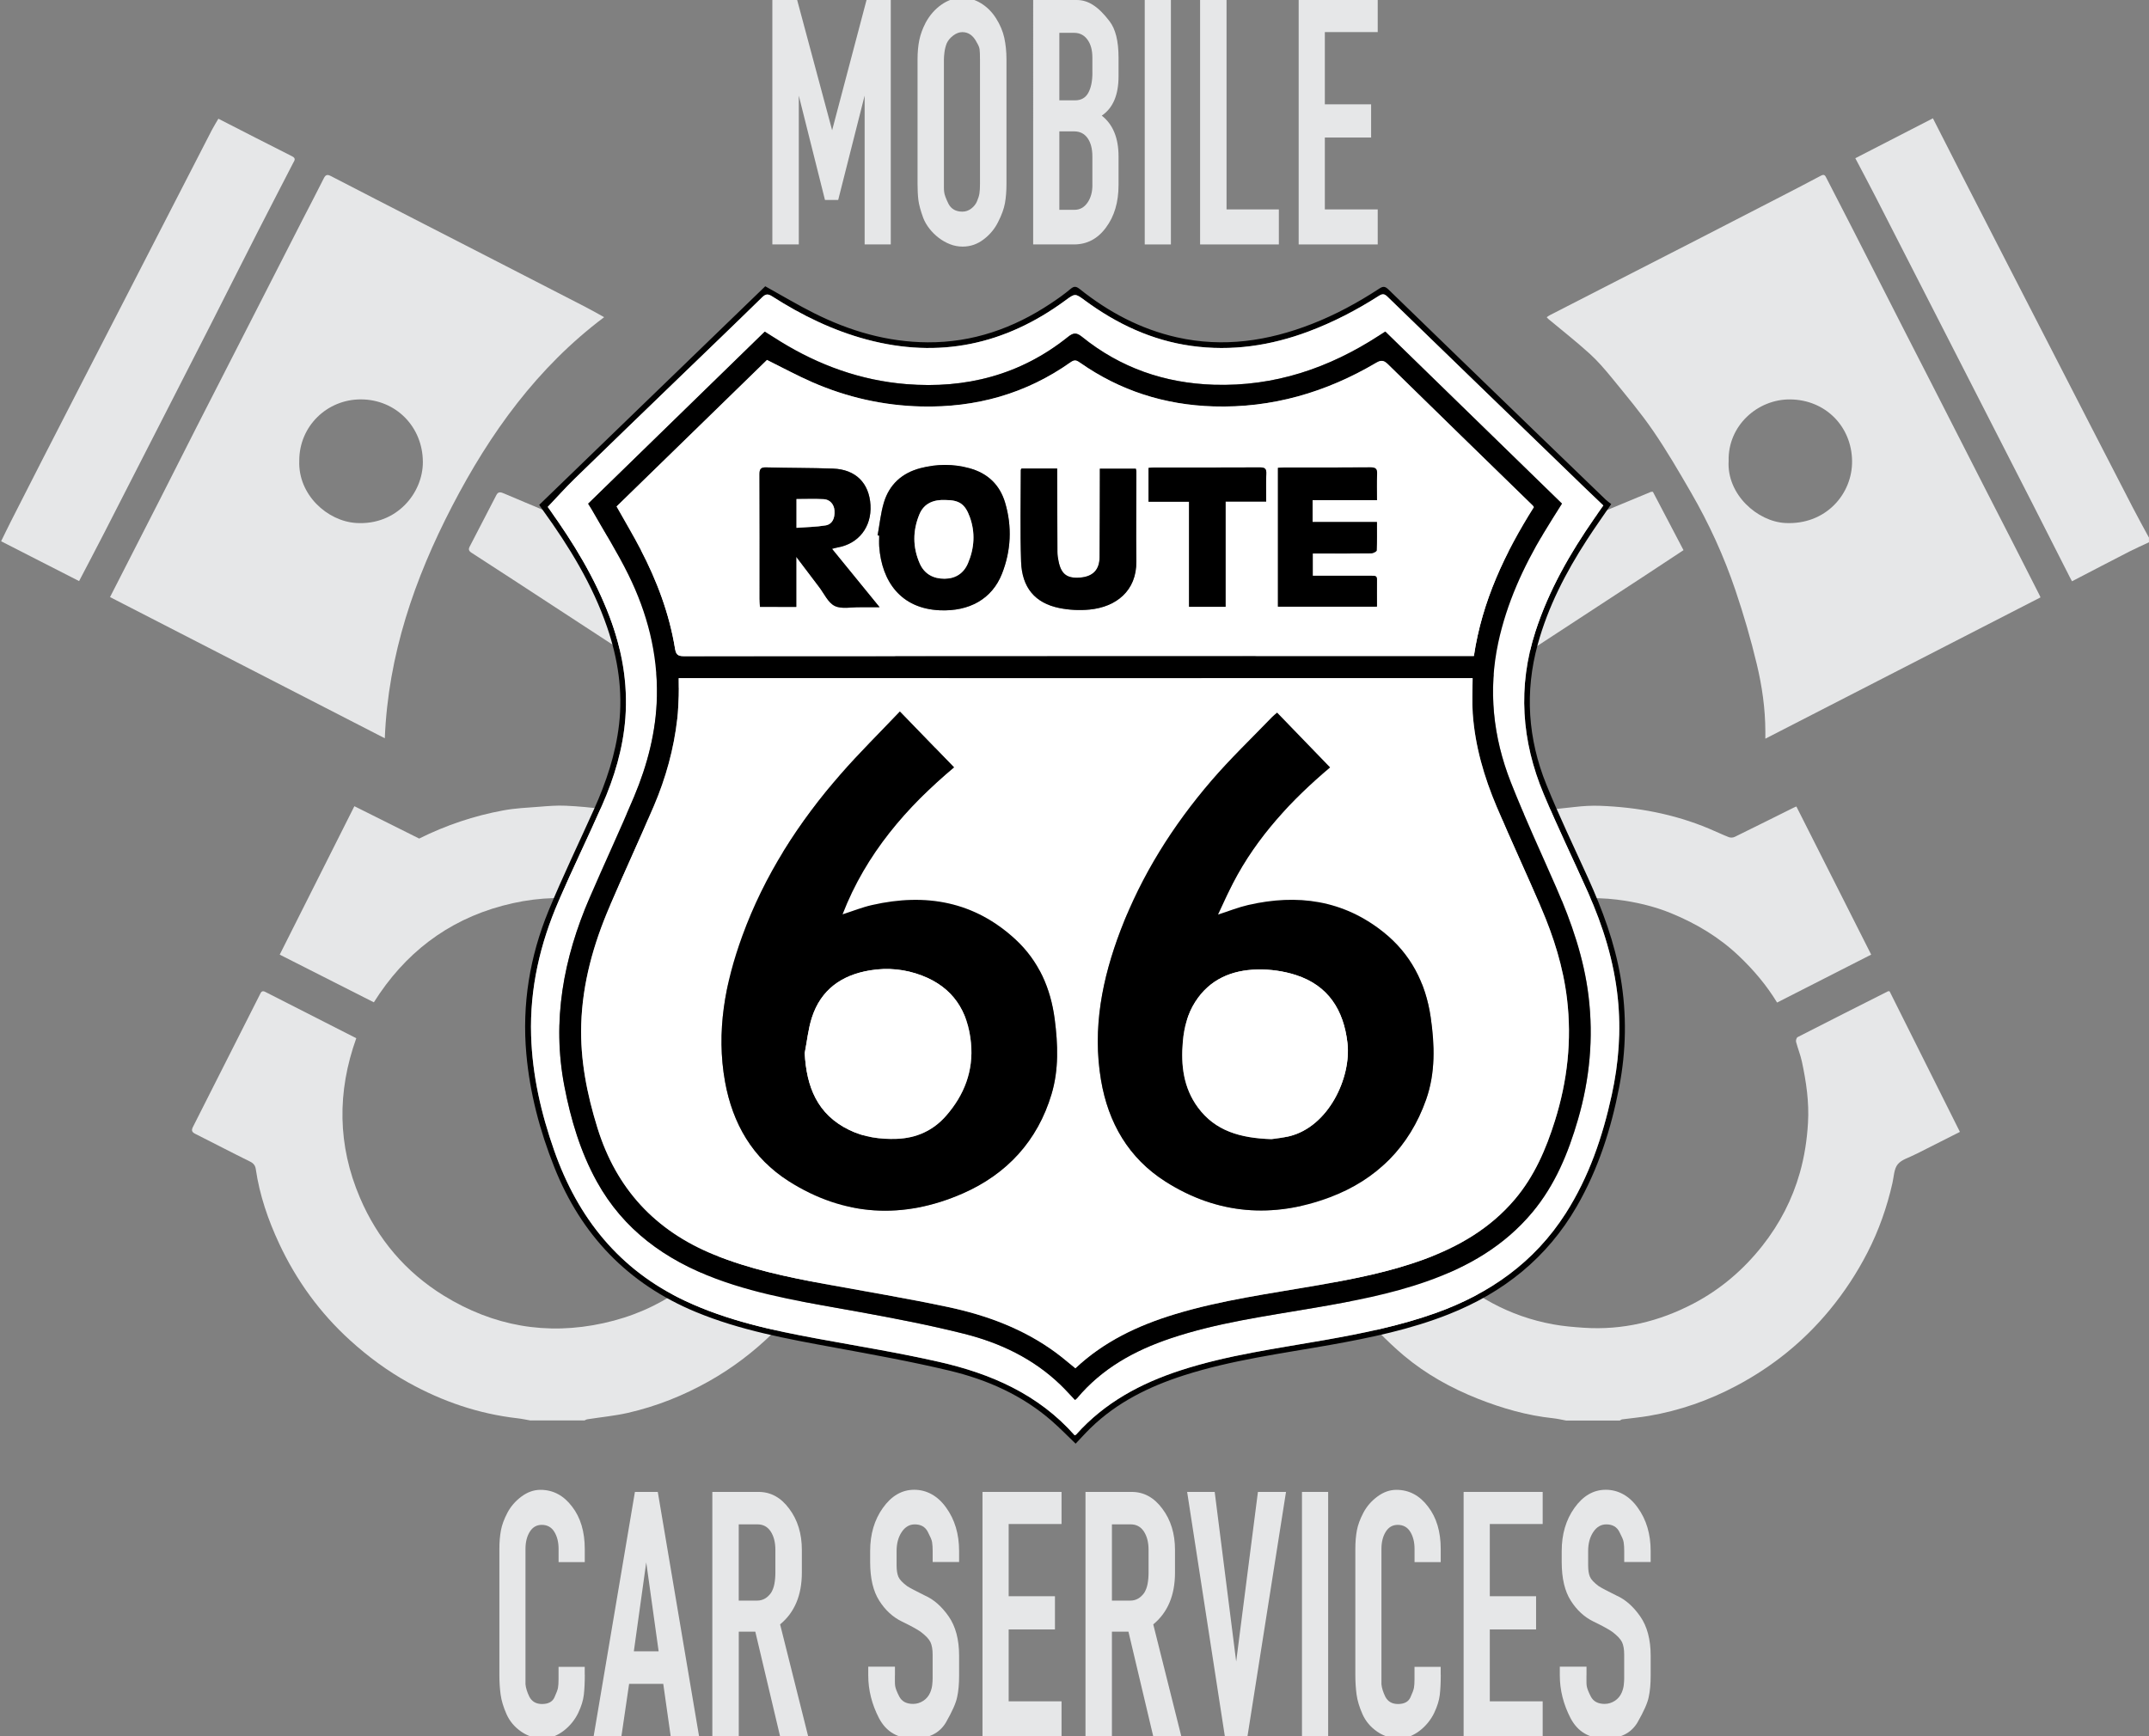 <?xml version="1.0" encoding="UTF-8"?>
<svg id="Capa_1" data-name="Capa 1" xmlns="http://www.w3.org/2000/svg" viewBox="0 0 577.12 466.41">
  <rect x="0" y="0" width="577.12" height="466.41" fill="#808080" stroke="none"/>
  <defs>
    <style>
      .cls-1 {
        fill: #e6e7e8;
      }

      .cls-1, .cls-2, .cls-3 {
        stroke-width: 0px;
      }

      .cls-3 {
        fill: #fff;
      }
    </style>
  </defs>
  <g>
    <path class="cls-1" d="M420.56,381.57c-1.16-.21-2.31-.49-3.47-.61-6.99-.74-13.67-2.66-20.19-5.24-7.2-2.85-13.95-6.61-19.85-11.56-4.61-3.87-8.75-8.33-12.85-12.76-2.28-2.46-4.05-5.38-6.03-8.11-.26-.36-.45-.77-.77-1.31,7.43-3.79,14.77-7.53,22.01-11.22,2.56,3.08,4.77,6.24,7.47,8.91,8.43,8.34,18.43,13.91,30.18,16.06,2.72.5,5.5.74,8.27.92,10.41.7,20.19-1.66,29.38-6.46,7.31-3.82,13.46-9.07,18.59-15.57,4.64-5.89,8.01-12.39,10.05-19.58,1.24-4.37,1.92-8.82,2.19-13.38.34-5.62-.47-11.05-1.63-16.48-.39-1.81-1.1-3.54-1.57-5.33-.1-.38.12-1.12.42-1.27,8.07-4.14,16.17-8.22,24.27-12.31.08-.04.2,0,.42,0,6.26,12.53,12.55,25.09,18.89,37.77-3.67,1.85-7.3,3.69-10.94,5.53-.36.18-.73.34-1.09.53-1.6.85-3.63,1.36-4.67,2.65-1.01,1.25-1.03,3.32-1.42,5.04-1.47,6.49-3.66,12.73-6.7,18.64-2.83,5.51-6.22,10.67-10.18,15.47-6.99,8.47-15.33,15.19-25.01,20.33-7.41,3.94-15.23,6.67-23.5,8.09-2.38.41-4.79.62-7.19.94-.22.03-.41.2-.62.31h-14.46Z"/>
    <path class="cls-1" d="M142.52,381.57c-1.21-.21-2.41-.47-3.63-.61-10.37-1.19-20.06-4.51-29.15-9.55-5.7-3.16-10.91-7.01-15.75-11.41-8.11-7.38-14.4-16.07-19.02-25.95-2.97-6.37-5.26-13.01-6.28-20.02-.13-.91-.58-1.55-1.54-2.02-4.93-2.42-9.79-4.98-14.7-7.44-.96-.48-1.09-.95-.62-1.89,6-11.82,11.96-23.66,17.94-35.49.3-.6.52-1.24,1.46-.76,8.11,4.15,16.24,8.27,24.45,12.45-5.17,14.42-5.04,28.76.99,42.86,4.73,11.07,12.24,19.95,22.5,26.28,13.26,8.18,27.61,10.76,42.89,7.4,15.29-3.35,27.1-11.89,35.99-24.67,7.45,3.72,14.78,7.39,22.34,11.17-1.56,2.3-2.91,4.63-4.58,6.7-2.64,3.27-5.29,6.57-8.29,9.5-5.13,5.02-10.82,9.35-17.11,12.89-6.87,3.87-14.13,6.76-21.8,8.51-3.57.81-7.24,1.15-10.87,1.72-.27.04-.51.2-.77.31h-14.46Z"/>
    <path class="cls-1" d="M577.12,145.66c-1.72.81-3.47,1.58-5.17,2.44-5.15,2.64-10.27,5.32-15.51,8.04-.22-.41-.43-.78-.62-1.17-3.26-6.42-6.51-12.85-9.78-19.27-4.71-9.24-9.44-18.48-14.17-27.72-4.72-9.24-9.45-18.48-14.17-27.71-4.72-9.24-9.44-18.48-14.17-27.71-1.7-3.31-3.46-6.59-5.28-10.06,6.97-3.58,13.84-7.12,20.84-10.72,2.58,5.08,5.13,10.09,7.69,15.1,3.99,7.8,8,15.59,12,23.39,3.75,7.3,7.5,14.6,11.26,21.9,3.84,7.48,7.69,14.96,11.53,22.44,3.73,7.25,7.46,14.51,11.21,21.75,1.4,2.71,2.88,5.38,4.33,8.06v1.23Z"/>
    <path class="cls-1" d="M443.92,132.16c2.68,5.1,5.4,10.3,8.19,15.62-3.52,2.32-6.89,4.56-10.28,6.78-8.19,5.37-16.39,10.73-24.59,16.08-10.05,6.57-20.1,13.13-30.15,19.69-10.05,6.56-20.1,13.13-30.15,19.69-10.05,6.56-20.1,13.13-30.15,19.69-10.05,6.56-20.1,13.13-30.15,19.69-7.32,4.77-14.66,9.52-21.97,14.3-10.13,6.62-20.25,13.27-30.38,19.89-3.66,2.39-7.32,4.77-11.05,7.04-1.26.77-1.23,1.76-1.21,2.95.04,3.8.18,7.62-.03,11.41-.19,3.41-.65,6.83-1.23,10.2-1.03,5.94-3.03,11.59-5.42,17.33-7.48-3.81-14.82-7.55-22.23-11.33,5.85-14.96,6.01-29.86-.24-44.63-5.15-12.18-13.61-21.52-25.16-27.93-13.53-7.51-27.91-9.35-42.84-5.32-14.87,4.01-26.28,12.88-34.48,25.93-8.45-4.28-16.79-8.51-25.28-12.81,6.67-13.26,13.34-26.52,20.05-39.87,5.93,2.96,11.65,5.82,17.4,8.69,7.16-3.57,14.7-6.11,22.58-7.56,3.12-.58,6.32-.73,9.5-.97,2.43-.19,4.89-.41,7.32-.29,6.85.33,13.63,1.19,20.26,3.1,6.02,1.73,11.77,4.1,17.22,7.13,3.33,1.85,6.43,4.11,9.66,6.14.38.24,1.04.36,1.42.2,9.97-4.1,19.92-8.26,29.88-12.39,7.46-3.09,14.94-6.12,22.39-9.22,8.34-3.47,16.64-7,24.98-10.47,7.45-3.1,14.94-6.12,22.39-9.22,8.34-3.47,16.64-7,24.98-10.47,7.45-3.1,14.94-6.12,22.39-9.22,8.34-3.47,16.64-7,24.98-10.47,7.45-3.1,14.94-6.12,22.39-9.22,8.29-3.44,16.56-6.94,24.85-10.4,7.87-3.28,15.74-6.54,23.62-9.8.09-.04.2,0,.56,0Z"/>
    <path class="cls-1" d="M547.99,160.46c-24.63,12.65-49.12,25.24-73.9,37.96,0-.82,0-1.4,0-1.99-.02-6.09-.88-12.11-2.29-17.99-1.6-6.71-3.54-13.37-5.75-19.9-3.09-9.15-7.11-17.94-11.96-26.31-3.24-5.6-6.51-11.22-10.17-16.55-3.33-4.85-7.15-9.37-10.86-13.94-1.92-2.36-3.92-4.7-6.17-6.75-3.55-3.22-7.33-6.19-11.02-9.26-.16-.13-.28-.29-.5-.52.3-.2.55-.4.84-.55,5.51-2.83,11.03-5.65,16.54-8.48,7.53-3.86,15.06-7.71,22.59-11.57,7.21-3.7,14.42-7.42,21.63-11.14,4.03-2.08,8.06-4.14,12.05-6.28.93-.5,1.14-.01,1.47.63,2.3,4.48,4.62,8.96,6.91,13.44,4.88,9.56,9.74,19.12,14.61,28.68,2.27,4.44,4.56,8.87,6.82,13.31,4.79,9.38,9.56,18.76,14.35,28.13,2.38,4.67,4.79,9.32,7.17,13.99,2.43,4.75,4.84,9.52,7.26,14.28.11.22.21.44.37.8ZM464.23,123.81c-.53,9.01,7.75,16.31,15.25,16.68,10.89.54,18.03-7.87,17.9-16.7-.13-9.26-7.17-16.43-16.65-16.5-8.74-.07-16.73,7.05-16.5,16.52Z"/>
    <path class="cls-1" d="M29.54,160.4c4.59-8.98,9.07-17.72,13.52-26.47,3.25-6.38,6.45-12.77,9.7-19.15,4.71-9.25,9.45-18.48,14.17-27.73,4.81-9.42,9.62-18.85,14.44-28.27,1.86-3.63,3.77-7.24,5.59-10.89.48-.97.96-1.09,1.89-.6,8.28,4.29,16.57,8.54,24.86,12.8,6.67,3.43,13.36,6.85,20.03,10.28,7.84,4.03,15.69,8.05,23.52,12.1,1.65.85,3.25,1.78,4.98,2.73-17.97,13.5-30.67,31.18-40.82,50.76-10.1,19.48-17.18,39.95-18.08,62.35-24.61-12.65-49.14-25.25-73.8-37.93ZM80.37,123.78c-.34,9.12,7.53,16.21,15.27,16.7,10.88.69,17.96-8.06,17.92-16.4-.04-9.49-7.29-16.78-16.65-16.8-9.05-.02-16.58,7.18-16.54,16.5Z"/>
    <path class="cls-1" d="M502.52,256.42c-8.49,4.33-16.83,8.57-25.28,12.88-2.82-4.64-6.27-8.72-10.18-12.44-5.33-5.09-11.51-8.78-18.29-11.56-4.68-1.92-9.57-3.03-14.55-3.65-6.23-.77-12.44-.36-18.57,1.03-5.11,1.16-10.12,2.72-14.63,5.41-3.66,2.18-7.22,4.59-10.55,7.23-6.57,5.21-11.38,11.88-14.89,19.44-2.51,5.39-4.31,11.03-4.84,17-.27,2.98-.67,5.98-.57,8.95.22,6.41,1.31,12.71,3.8,18.67.57,1.36.43,1.95-.97,2.64-6.52,3.19-12.96,6.53-19.43,9.82-.35.18-.71.34-1.3.63-.93-2.47-2.02-4.8-2.67-7.24-1.37-5.23-2.8-10.48-3.64-15.81-.67-4.3-.55-8.72-.7-13.09-.04-1.31.28-2.63.24-3.94-.02-.54-.44-1.25-.9-1.55-4.81-3.2-9.67-6.32-14.5-9.48-10.17-6.66-20.33-13.33-30.5-19.99-.33-.22-.71-.36-1.37-.69.87-.59,1.58-1.09,2.3-1.56,9.57-6.29,19.14-12.59,28.72-18.86,7.35-4.82,14.72-9.61,22.09-14.4.29-.19.68-.28.91-.52,1.94-2.04,3.86-1.07,5.94-.16,5.01,2.19,10.08,4.22,15.13,6.31.83.34,1.79.51,2.49,1.03,1.62,1.2,2.87.4,4.13-.54,8.66-6.48,18.36-10.78,28.81-13.25,4.63-1.09,9.45-1.42,14.2-1.97,2.22-.26,4.47-.39,6.7-.31,10.08.37,19.88,2.19,29.23,6.1,1.81.75,3.57,1.61,5.39,2.32.46.18,1.15.15,1.59-.07,5.3-2.59,10.57-5.24,15.85-7.86.18-.09.36-.16.71-.31,6.68,13.24,13.34,26.43,20.1,39.81Z"/>
    <path class="cls-1" d="M275.26,190.8c-3.11,1.32-5.96,2.54-8.82,3.73-5.92,2.47-11.85,4.94-17.78,7.39-6.26,2.58-12.52,5.14-18.78,7.72-1.62.67-3.2,1.47-4.84,2.07-.56.2-1.44.18-1.91-.13-7.25-4.7-14.45-9.48-21.67-14.22-10.12-6.64-20.25-13.27-30.37-19.9-7.4-4.84-14.8-9.67-22.21-14.5-7.4-4.83-14.8-9.68-22.23-14.47-.81-.52-.89-.96-.49-1.72,2.39-4.6,4.78-9.2,7.15-13.81.53-1.03,1.28-.72,2.03-.41,3.79,1.59,7.57,3.22,11.37,4.79,8.29,3.43,16.6,6.82,24.89,10.26,8.33,3.47,16.64,7,24.98,10.47,7.45,3.1,14.94,6.12,22.39,9.21,8.34,3.47,16.64,7,24.98,10.47,7.45,3.1,14.93,6.13,22.39,9.21,2.87,1.19,5.72,2.45,8.93,3.83Z"/>
    <path class="cls-1" d="M58.65,31.89c6.63,3.39,13.21,6.78,19.81,10.1,1.16.58.56,1.21.24,1.84-3.13,6.09-6.29,12.16-9.4,18.26-4.35,8.53-8.64,17.08-12.98,25.62-4.68,9.2-9.39,18.39-14.09,27.58-4.72,9.24-9.43,18.48-14.17,27.71-2.23,4.34-4.5,8.65-6.82,13.09-6.96-3.56-13.89-7.1-20.94-10.7.92-1.88,1.79-3.69,2.7-5.48,2.76-5.44,5.52-10.87,8.3-16.29,3.76-7.35,7.54-14.7,11.31-22.04,3.82-7.44,7.65-14.87,11.48-22.3,3.76-7.3,7.51-14.6,11.26-21.9,3.84-7.48,7.68-14.96,11.54-22.44.53-1.02,1.15-1.99,1.77-3.07Z"/>
  </g>
  <g>
    <path class="cls-2" d="M144.8,135.62c20.37-19.71,40.6-39.27,60.71-58.72,4.49,2.49,8.74,5.03,13.15,7.24,9.57,4.79,19.66,7.75,30.46,7.81,12.11.07,23.02-3.76,33.02-10.41,1.85-1.23,3.68-2.51,5.37-3.94.97-.82,1.55-.67,2.46.05,7.75,6.18,16.31,10.75,26.05,12.95,12.49,2.82,24.52,1.01,36.28-3.58,6.39-2.49,12.38-5.75,18.1-9.49.99-.65,1.53-.67,2.43.19,12.91,12.56,25.86,25.07,38.81,37.6,6.51,6.3,13.04,12.59,19.56,18.88.45.43.98.78,1.5,1.2-2.3,3.38-4.51,6.48-6.57,9.67-5.65,8.73-10.39,17.89-13.16,27.98-3.52,12.81-2.64,25.42,2.29,37.65,3.42,8.48,7.41,16.73,11.18,25.06,3.91,8.62,7.18,17.44,8.78,26.82,1.67,9.82,1.5,19.63-.38,29.39-2.17,11.28-5.65,22.13-11.42,32.13-7.95,13.78-19.67,23.1-34.34,28.92-10.25,4.07-20.98,6.3-31.79,8.23-13.2,2.35-26.53,4.07-39.36,8.19-9.32,2.99-17.94,7.23-25.04,14.13-1.42,1.38-2.74,2.87-4.03,4.22-2.14-2.05-4.19-4.17-6.4-6.1-7.94-6.93-17.36-11.1-27.45-13.51-10.21-2.44-20.57-4.31-30.9-6.21-12.64-2.32-25.26-4.59-37.23-9.55-18.25-7.56-30.79-20.66-38.04-38.94-3.88-9.77-6.55-19.86-7.49-30.35-1.2-13.35.92-26.25,6-38.58,3.79-9.19,8.13-18.16,12.2-27.23,3.25-7.25,5.77-14.73,6.69-22.65,1.05-8.98-.28-17.71-3.2-26.21-3.92-11.42-10.16-21.59-17.18-31.32-.33-.46-.64-.92-1.07-1.54ZM288.61,385.55c.23-.12.35-.15.42-.23,7.61-8.55,17.29-13.74,28.02-17.23,12.65-4.12,25.81-5.85,38.84-8.16,10.03-1.78,19.99-3.78,29.61-7.21,14.54-5.19,26.58-13.63,34.99-26.81,6.24-9.77,9.9-20.55,12.35-31.78,1.87-8.56,2.54-17.22,1.63-25.97-1.03-9.94-3.95-19.36-8-28.44-3.94-8.82-8.16-17.53-11.9-26.44-5.97-14.24-7.02-28.83-2.21-43.68,3.58-11.05,9.29-20.98,15.87-30.46.77-1.11,1.55-2.2,2.36-3.36-1.73-1.65-3.34-3.17-4.94-4.72-17.7-17.12-35.4-34.24-53.06-51.39-.83-.81-1.37-.78-2.3-.19-5.96,3.81-12.2,7.06-18.84,9.55-10.2,3.83-20.69,5.39-31.52,3.88-10.6-1.48-20.01-5.9-28.57-12.21-2.65-1.95-2.63-1.93-5.31.04-16.12,11.84-33.83,15.67-53.29,10.46-9.09-2.43-17.45-6.52-25.35-11.57-1.06-.68-1.71-.77-2.71.21-7.53,7.38-15.15,14.67-22.73,22-9.22,8.91-18.46,17.81-27.65,26.76-2.48,2.41-4.79,5-7.22,7.56.03.05.19.28.36.51,6.49,9.05,12.27,18.49,16.24,28.96,3.33,8.79,4.96,17.86,4.25,27.26-.62,8.2-2.97,15.98-6.27,23.46-3.78,8.58-7.9,17.02-11.63,25.62-4.99,11.5-7.79,23.5-7.41,36.14.32,10.68,2.68,20.95,6.21,30.98,6.36,18.09,17.49,32.03,35.12,40.32,11.32,5.32,23.41,7.93,35.62,10.18,10.9,2.01,21.85,3.78,32.65,6.24,13.86,3.15,26.62,8.67,36.38,19.72Z"/>
    <path class="cls-3" d="M288.61,385.55c-9.76-11.05-22.52-16.57-36.38-19.72-10.8-2.46-21.76-4.23-32.65-6.24-12.2-2.25-24.29-4.85-35.62-10.18-17.63-8.29-28.76-22.23-35.12-40.32-3.53-10.03-5.89-20.3-6.21-30.98-.38-12.64,2.41-24.64,7.41-36.14,3.73-8.6,7.85-17.04,11.63-25.62,3.3-7.48,5.64-15.26,6.27-23.46.71-9.41-.92-18.47-4.25-27.26-3.97-10.47-9.74-19.91-16.24-28.96-.17-.23-.33-.46-.36-.51,2.43-2.55,4.74-5.14,7.22-7.56,9.19-8.95,18.43-17.85,27.65-26.76,7.58-7.33,15.2-14.62,22.73-22,1-.98,1.65-.89,2.71-.21,7.9,5.05,16.26,9.14,25.35,11.57,19.46,5.21,37.17,1.38,53.29-10.46,2.69-1.97,2.67-1.99,5.31-.04,8.57,6.31,17.97,10.73,28.57,12.21,10.83,1.51,21.32-.05,31.52-3.88,6.63-2.49,12.88-5.74,18.84-9.55.93-.59,1.46-.62,2.3.19,17.67,17.15,35.37,34.27,53.06,51.39,1.59,1.54,3.21,3.06,4.94,4.72-.81,1.15-1.59,2.25-2.36,3.36-6.59,9.48-12.29,19.42-15.87,30.46-4.81,14.84-3.75,29.44,2.21,43.68,3.73,8.91,7.96,17.62,11.9,26.44,4.06,9.08,6.98,18.5,8,28.44.9,8.74.24,17.41-1.63,25.97-2.45,11.23-6.12,22.01-12.35,31.78-8.41,13.18-20.46,21.62-34.99,26.81-9.62,3.43-19.59,5.43-29.61,7.21-13.03,2.31-26.18,4.04-38.84,8.16-10.72,3.49-20.4,8.68-28.02,17.23-.07.08-.19.11-.42.23ZM372.02,89.07c-.65.41-1.12.72-1.6,1.03-13.5,8.78-28.12,13.75-44.39,13.24-13.23-.41-25.11-4.53-35.43-12.87-1.49-1.2-2.32-1.14-3.79.04-12.72,10.2-27.41,13.97-43.45,12.66-12.17-.99-23.39-5.05-33.78-11.46-1.39-.86-2.76-1.73-4.18-2.63-15.87,15.46-31.63,30.81-47.43,46.21.35.56.66,1.03.94,1.51,3.31,5.83,6.89,11.53,9.86,17.54,5.07,10.28,7.91,21.17,7.67,32.74-.2,9.4-2.53,18.35-6.15,26.95-3.83,9.11-8.03,18.07-11.94,27.15-6.99,16.23-10.16,33.01-6.75,50.63,1.72,8.91,4.29,17.56,8.7,25.56,7.16,12.96,18.36,21.01,31.97,26.1,12.44,4.65,25.5,6.55,38.47,8.92,9.44,1.72,18.88,3.54,28.18,5.87,9.64,2.42,18.52,6.63,25.83,13.64,1.38,1.32,2.65,2.76,3.97,4.14.27-.23.42-.32.53-.45,6.69-8,15.4-12.82,25.12-16.09,12.51-4.22,25.54-5.96,38.48-8.18,10.31-1.77,20.59-3.67,30.49-7.18,10.91-3.86,20.66-9.47,28.2-18.51,6.11-7.33,9.63-15.9,12.25-24.93,3.15-10.85,4.19-21.9,2.84-33.11-1.23-10.19-4.56-19.79-8.64-29.16-4.1-9.43-8.48-18.75-12.24-28.32-4.76-12.12-6.12-24.68-3.35-37.54,2.27-10.52,6.66-20.16,12.14-29.34,1.59-2.67,3.28-5.29,4.95-7.96-15.83-15.42-31.59-30.77-47.44-46.21Z"/>
    <path class="cls-2" d="M372.02,89.07c15.85,15.44,31.61,30.79,47.44,46.21-1.67,2.67-3.36,5.29-4.95,7.96-5.48,9.19-9.87,18.82-12.14,29.34-2.77,12.87-1.41,25.43,3.35,37.54,3.76,9.57,8.14,18.89,12.24,28.32,4.08,9.37,7.41,18.97,8.64,29.16,1.36,11.22.31,22.26-2.84,33.11-2.62,9.03-6.14,17.6-12.25,24.93-7.54,9.04-17.29,14.65-28.2,18.51-9.9,3.5-20.18,5.41-30.49,7.18-12.93,2.22-25.97,3.97-38.48,8.18-9.72,3.27-18.43,8.09-25.12,16.09-.11.13-.25.22-.53.45-1.32-1.39-2.59-2.82-3.97-4.14-7.3-7.01-16.19-11.22-25.83-13.64-9.3-2.34-18.74-4.15-28.18-5.87-12.97-2.37-26.03-4.27-38.47-8.92-13.61-5.09-24.81-13.14-31.97-26.1-4.41-7.99-6.98-16.64-8.7-25.56-3.41-17.62-.24-34.4,6.75-50.63,3.91-9.08,8.11-18.04,11.94-27.15,3.61-8.6,5.95-17.55,6.15-26.95.24-11.57-2.6-22.46-7.67-32.74-2.96-6.01-6.55-11.71-9.86-17.54-.28-.49-.59-.95-.94-1.51,15.8-15.4,31.56-30.74,47.43-46.21,1.42.89,2.79,1.77,4.18,2.63,10.38,6.4,21.61,10.47,33.78,11.46,16.04,1.3,30.73-2.46,43.45-12.66,1.47-1.18,2.3-1.24,3.79-.04,10.32,8.33,22.2,12.45,35.43,12.87,16.27.51,30.9-4.46,44.39-13.24.47-.31.95-.61,1.6-1.03ZM395.47,182.17h-213.19c0,1.64.05,3.18-.01,4.71-.08,2.05-.14,4.1-.38,6.14-.92,8.13-3.09,15.96-6.29,23.47-3.86,9.04-8.01,17.96-11.88,27-4.34,10.1-7.29,20.57-7.63,31.65-.29,9.55,1.54,18.75,4.36,27.84,5.08,16.34,15.52,27.63,31.35,34.06,9.54,3.87,19.54,5.98,29.6,7.83,11.07,2.04,22.17,3.87,33.18,6.21,10.41,2.21,20.32,5.87,29,12.27,1.77,1.31,3.44,2.76,5.22,4.19,7.64-7.19,16.78-11.5,26.63-14.5,12.61-3.84,25.64-5.56,38.57-7.82,9.58-1.68,19.11-3.53,28.27-6.88,9.45-3.45,17.93-8.37,24.53-16.16,5.25-6.2,8.38-13.46,10.78-21.13,3.35-10.69,4.57-21.59,3.25-32.71-1.01-8.52-3.57-16.66-6.95-24.52-3.91-9.08-8.09-18.05-11.95-27.15-3.39-7.99-5.81-16.28-6.42-24.99-.22-3.11-.04-6.25-.04-9.51ZM165.57,136.05c2.24,3.98,4.46,7.7,6.45,11.53,4.38,8.41,7.71,17.22,9.25,26.62.24,1.5.66,2.06,2.29,2.06,70.15-.04,140.3-.04,210.44-.04.61,0,1.21,0,1.81,0,2.2-14.79,8.4-27.74,16.11-39.99-.15-.22-.2-.33-.28-.4-12.98-12.65-25.98-25.29-38.92-37.98-1.11-1.09-1.83-1.16-3.16-.38-13.48,7.94-27.96,12.19-43.71,11.71-13.08-.4-25.05-4.21-35.79-11.73-.85-.6-1.43-.93-2.49-.17-12.02,8.51-25.47,12.26-40.15,11.92-10.21-.24-19.96-2.45-29.28-6.52-4.1-1.79-8.05-3.94-12.17-5.98-13.41,13.06-26.91,26.22-40.41,39.37Z"/>
    <path class="cls-3" d="M395.47,182.17c0,3.26-.18,6.4.04,9.51.62,8.71,3.04,17,6.42,24.99,3.86,9.1,8.04,18.07,11.95,27.15,3.38,7.86,5.94,15.99,6.95,24.52,1.32,11.12.11,22.02-3.25,32.71-2.4,7.67-5.53,14.92-10.78,21.13-6.6,7.79-15.08,12.71-24.53,16.16-9.17,3.34-18.7,5.2-28.27,6.88-12.92,2.26-25.96,3.98-38.57,7.82-9.85,3-18.99,7.31-26.63,14.5-1.78-1.43-3.44-2.88-5.22-4.19-8.68-6.4-18.59-10.06-29-12.27-11-2.34-22.11-4.17-33.18-6.21-10.07-1.86-20.06-3.96-29.6-7.83-15.83-6.43-26.28-17.72-31.35-34.06-2.82-9.08-4.65-18.29-4.36-27.84.34-11.08,3.29-21.55,7.63-31.65,3.88-9.04,8.02-17.96,11.88-27,3.21-7.51,5.37-15.33,6.29-23.47.23-2.03.3-4.09.38-6.14.06-1.53.01-3.07.01-4.71h213.19ZM241.66,191.1c-5.41,5.7-10.86,11.05-15.87,16.8-11.3,12.97-20.54,27.27-26.46,43.53-4.61,12.68-7.05,25.67-4.61,39.17,2.03,11.2,7.38,20.51,17.09,26.68,14.91,9.48,30.78,10.3,46.78,3.27,11.8-5.18,20.04-14.1,23.8-26.64,1.97-6.59,1.73-13.42.85-20.17-1.08-8.25-4.26-15.59-10.45-21.34-11.09-10.3-24.21-12.58-38.58-9.31-2.62.6-5.14,1.62-7.94,2.51,6.29-16.31,17.24-28.82,29.94-39.49-4.76-4.92-9.47-9.78-14.55-15.02ZM342.97,191.42c-.48.41-.93.75-1.32,1.15-5.48,5.71-11.23,11.19-16.38,17.18-10.3,12-18.67,25.25-24.32,40.1-4.95,13-7.62,26.35-5.27,40.27,1.93,11.47,7.39,20.96,17.33,27.27,13.92,8.85,28.86,9.95,44.14,4.21,12.53-4.71,21.36-13.54,25.84-26.26,2.53-7.18,2.3-14.69,1.22-22.13-1.34-9.18-5.33-16.98-12.69-22.85-10.84-8.64-23.11-10.29-36.28-7.28-2.61.6-5.13,1.61-8.13,2.57,1.43-3.03,2.63-5.77,4-8.42,6.44-12.46,15.85-22.45,26.09-31.1-4.77-4.93-9.47-9.8-14.23-14.72Z"/>
    <path class="cls-3" d="M165.57,136.05c13.49-13.15,27-26.31,40.41-39.37,4.12,2.04,8.07,4.19,12.17,5.98,9.32,4.07,19.08,6.28,29.28,6.52,14.68.34,28.13-3.41,40.15-11.92,1.07-.75,1.64-.42,2.49.17,10.74,7.52,22.71,11.33,35.79,11.73,15.74.48,30.23-3.76,43.71-11.71,1.32-.78,2.05-.71,3.16.38,12.94,12.7,25.94,25.33,38.92,37.98.08.08.13.18.28.4-7.71,12.25-13.91,25.2-16.11,39.99-.6,0-1.21,0-1.81,0-70.15,0-140.3,0-210.44.04-1.63,0-2.04-.56-2.29-2.06-1.53-9.4-4.86-18.21-9.25-26.62-2-3.83-4.22-7.55-6.45-11.53ZM223.44,147.43c.62-.16,1.05-.3,1.49-.37,5.66-.99,9.18-5.5,8.85-11.36-.33-5.95-3.98-9.62-10.08-9.83-5.98-.21-11.96-.16-17.94-.32-1.46-.04-1.8.45-1.79,1.84.05,11.35.03,22.69.03,34.04,0,.5.06,1,.1,1.59h9.75v-13.44c2.25,2.98,4.18,5.55,6.14,8.11,1.35,1.76,2.39,4.19,4.18,5.07,1.85.91,4.44.32,6.71.35,1.66.03,3.33,0,5.35,0-4.42-5.42-8.55-10.49-12.78-15.68ZM235.69,143.81c.14.02.28.05.41.07,0,.97-.06,1.94,0,2.9.68,9.41,5.8,16.7,16.26,17.15,7.9.34,14.03-3.01,16.71-9.82,2.44-6.2,2.74-12.64.85-19.06-1.43-4.84-4.69-7.94-9.59-9.28-4.38-1.2-8.76-1.16-13.14-.02-4.96,1.29-8.37,4.37-9.84,9.25-.86,2.85-1.14,5.87-1.68,8.81ZM352.5,134.34h17.3c0-2.43-.08-4.7.03-6.97.07-1.4-.35-1.85-1.8-1.84-7.75.07-15.5.03-23.25.04-.5,0-1,.06-1.58.09v37.29h26.6c0-2.53-.02-4.92,0-7.3.01-1.05-.67-1-1.38-1-2.74,0-5.47,0-8.21,0-2.55,0-5.09,0-7.66,0v-5.98c.75,0,1.38,0,2,0,4.56,0,9.12.03,13.68-.04.52,0,1.47-.48,1.49-.78.12-2.48.07-4.98.07-7.64h-17.28v-5.88ZM283.91,125.85h-9.6c-.09.2-.18.29-.18.39,0,8.21-.19,16.43.08,24.63.23,6.97,3.75,11.12,10.24,12.44,2.64.54,5.46.68,8.14.42,7.04-.68,12.67-4.94,12.57-12.97-.1-8.04,0-16.08.01-24.12,0-.27-.1-.53-.15-.75h-9.66c0,.78,0,1.4,0,2.02-.02,7.24-.02,14.48-.07,21.72-.02,3.41-1.79,5.23-5.21,5.51-3.53.29-5.13-.92-5.82-4.45-.15-.78-.28-1.58-.29-2.36-.04-6.84-.05-13.68-.07-20.53,0-.61,0-1.23,0-1.96ZM340.03,134.73c0-2.61-.08-5.05.03-7.48.07-1.41-.45-1.71-1.76-1.7-9.47.05-18.93.02-28.4.03-.49,0-.99.07-1.47.11v9.08h10.88v28.22h9.82v-28.26c1.94,0,3.69,0,5.44,0s3.51,0,5.45,0Z"/>
    <path class="cls-2" d="M241.66,191.1c5.08,5.25,9.78,10.1,14.55,15.02-12.7,10.67-23.64,23.18-29.94,39.49,2.79-.9,5.32-1.92,7.94-2.51,14.38-3.27,27.49-.99,38.58,9.31,6.18,5.75,9.37,13.09,10.45,21.34.88,6.75,1.13,13.58-.85,20.17-3.75,12.54-12,21.46-23.8,26.64-16.01,7.03-31.87,6.21-46.78-3.27-9.71-6.17-15.06-15.48-17.09-26.68-2.44-13.5,0-26.5,4.61-39.17,5.91-16.26,15.15-30.56,26.46-43.53,5.01-5.74,10.46-11.1,15.87-16.8ZM216.11,282.84c.47,9.06,3.35,16.5,11.96,20.68,4.03,1.96,8.35,2.55,12.79,2.39,5.27-.19,9.75-2.23,13.22-6.19,4.89-5.59,7.4-12.09,6.69-19.6-.82-8.59-4.9-14.9-13.17-18.07-4.5-1.72-9.16-2.19-13.93-1.4-7.64,1.25-13.21,5.18-15.64,12.71-.98,3.05-1.29,6.31-1.91,9.48Z"/>
    <path class="cls-2" d="M342.97,191.42c4.76,4.93,9.46,9.79,14.23,14.72-10.25,8.65-19.66,18.64-26.09,31.1-1.37,2.65-2.57,5.39-4,8.42,3-.96,5.52-1.97,8.13-2.57,13.16-3.01,25.44-1.36,36.28,7.28,7.36,5.87,11.35,13.67,12.69,22.85,1.09,7.44,1.31,14.95-1.22,22.13-4.48,12.71-13.3,21.55-25.84,26.26-15.28,5.74-30.23,4.64-44.14-4.21-9.93-6.31-15.39-15.8-17.33-27.27-2.35-13.93.32-27.28,5.27-40.27,5.65-14.84,14.02-28.1,24.32-40.1,5.15-6,10.89-11.48,16.38-17.18.39-.4.84-.74,1.32-1.15ZM341.44,305.99c.95-.15,2.89-.32,4.75-.77,10.59-2.56,16.73-15.77,15.67-25.05-1.01-8.84-5.13-15.44-13.84-18.26-3.29-1.07-6.92-1.57-10.38-1.49-6.85.15-12.79,2.63-16.67,8.71-2.06,3.24-2.99,6.87-3.32,10.64-.56,6.34.16,12.45,4.06,17.73,4.64,6.27,11.32,8.21,19.72,8.49Z"/>
    <path class="cls-2" d="M223.44,147.43c4.24,5.2,8.36,10.26,12.78,15.68-2.02,0-3.68.02-5.35,0-2.27-.04-4.86.56-6.71-.35-1.79-.88-2.83-3.3-4.18-5.07-1.95-2.56-3.89-5.14-6.14-8.11v13.44h-9.75c-.04-.59-.1-1.09-.1-1.59,0-11.35.02-22.69-.03-34.04,0-1.39.33-1.88,1.79-1.84,5.98.16,11.96.11,17.94.32,6.1.21,9.74,3.88,10.08,9.83.33,5.86-3.19,10.37-8.85,11.36-.44.08-.86.21-1.49.37ZM213.9,141.79c2.74-.21,5.3-.23,7.8-.65,1.8-.3,2.55-1.88,2.41-3.98-.11-1.64-1.21-2.98-2.88-3.07-2.42-.13-4.86-.03-7.33-.03v7.74Z"/>
    <path class="cls-2" d="M235.69,143.81c.54-2.94.83-5.96,1.68-8.81,1.47-4.88,4.88-7.96,9.84-9.25,4.38-1.14,8.76-1.18,13.14.02,4.9,1.34,8.16,4.45,9.59,9.28,1.89,6.42,1.59,12.86-.85,19.06-2.69,6.82-8.82,10.17-16.71,9.82-10.46-.46-15.58-7.75-16.26-17.15-.07-.96,0-1.94,0-2.9-.14-.02-.28-.05-.41-.07ZM253.92,134.31c-3.1-.14-5.73.81-6.99,3.8-1.83,4.37-1.86,8.85.06,13.23,1.26,2.86,3.67,4.13,6.69,4.11,2.94-.02,5.13-1.45,6.28-4.17,1.72-4.07,1.99-8.24.47-12.44-1.25-3.45-2.83-4.53-6.51-4.53Z"/>
    <path class="cls-2" d="M352.5,134.34v5.88h17.28c0,2.67.05,5.16-.07,7.64-.01.29-.96.77-1.49.78-4.56.06-9.12.04-13.68.04-.62,0-1.25,0-2,0v5.98c2.57,0,5.12,0,7.66,0,2.74,0,5.47,0,8.21,0,.71,0,1.39-.05,1.38,1-.03,2.39,0,4.77,0,7.3h-26.6v-37.29c.58-.04,1.08-.09,1.58-.09,7.75,0,15.5.03,23.25-.04,1.45-.01,1.87.43,1.8,1.84-.11,2.26-.03,4.53-.03,6.97h-17.3Z"/>
    <path class="cls-2" d="M283.91,125.85c0,.73,0,1.34,0,1.96.02,6.84.03,13.68.07,20.53,0,.79.13,1.59.29,2.36.69,3.53,2.29,4.74,5.82,4.45,3.42-.28,5.19-2.09,5.21-5.51.05-7.24.05-14.48.07-21.72,0-.62,0-1.24,0-2.02h9.66c.05.22.15.48.15.75,0,8.04-.11,16.08-.01,24.12.1,8.03-5.54,12.29-12.57,12.97-2.68.26-5.5.12-8.14-.42-6.48-1.32-10-5.47-10.24-12.44-.28-8.2-.08-16.42-.08-24.63,0-.1.09-.2.18-.39h9.6Z"/>
    <path class="cls-2" d="M340.03,134.73c-1.94,0-3.7,0-5.45,0s-3.51,0-5.44,0v28.26h-9.82v-28.22h-10.88v-9.08c.48-.04.97-.11,1.47-.11,9.47,0,18.93.02,28.4-.03,1.31,0,1.83.29,1.76,1.7-.11,2.43-.03,4.87-.03,7.48Z"/>
    <path class="cls-3" d="M216.11,282.84c.62-3.16.93-6.43,1.91-9.48,2.43-7.53,8-11.46,15.64-12.71,4.77-.78,9.43-.32,13.93,1.4,8.28,3.16,12.35,9.48,13.17,18.07.72,7.51-1.8,14.01-6.69,19.6-3.46,3.96-7.94,5.99-13.22,6.19-4.44.16-8.76-.43-12.79-2.39-8.61-4.18-11.49-11.62-11.96-20.68Z"/>
    <path class="cls-3" d="M341.44,305.99c-8.4-.28-15.08-2.21-19.72-8.49-3.9-5.28-4.62-11.39-4.06-17.73.33-3.77,1.26-7.41,3.32-10.64,3.88-6.09,9.81-8.56,16.67-8.71,3.46-.08,7.09.43,10.38,1.49,8.71,2.82,12.83,9.42,13.84,18.26,1.06,9.28-5.08,22.49-15.67,25.05-1.86.45-3.8.62-4.75.77Z"/>
    <path class="cls-3" d="M213.9,141.79v-7.74c2.48,0,4.91-.1,7.33.03,1.68.09,2.77,1.42,2.88,3.07.14,2.1-.61,3.68-2.41,3.98-2.5.42-5.07.44-7.8.65Z"/>
    <path class="cls-3" d="M253.92,134.31c3.68,0,5.26,1.09,6.51,4.53,1.53,4.21,1.25,8.38-.47,12.44-1.15,2.72-3.34,4.15-6.28,4.17-3.02.02-5.43-1.25-6.69-4.11-1.92-4.38-1.89-8.86-.06-13.23,1.26-2.99,3.89-3.94,6.99-3.81Z"/>
  </g>
  <g>
    <path class="cls-1" d="M157.05,449.85c0,2.09-.09,3.89-.26,5.39-.17,1.5-.68,3.14-1.52,4.9-.44.92-1,1.78-1.66,2.6-.67.82-1.41,1.54-2.22,2.16-.81.62-1.69,1.13-2.63,1.52-.94.39-1.85.59-2.74.59-2.22,0-4.23-.62-6.03-1.86-1.8-1.24-3.12-2.81-3.96-4.7-.84-1.89-1.37-3.66-1.59-5.29-.22-1.63-.33-3.4-.33-5.29v-33.81c0-1.83.14-3.48.41-4.95.27-1.47.85-3.05,1.74-4.75.89-1.7,2.15-3.15,3.77-4.36,1.63-1.21,3.33-1.81,5.1-1.81,3.4,0,6.24,1.5,8.51,4.51,2.27,2.94,3.4,6.73,3.4,11.37v3.53h-7.03v-3.53c0-1.83-.38-3.36-1.15-4.61-.77-1.24-1.89-1.86-3.37-1.86-1.38,0-2.45.62-3.22,1.86-.77,1.24-1.15,2.78-1.15,4.61v36.36c.1.98.44,2.09,1.04,3.33.69,1.31,1.82,1.96,3.4,1.96,1.68,0,2.79-.59,3.33-1.76.54-1.18.86-2.04.96-2.6.1-.55.15-1.32.15-2.3v-3.33h7.03v2.16Z"/>
    <path class="cls-1" d="M159.42,466.41l11.09-65.66h6.14l11.09,65.66h-7.62l-2-14.11h-9.17l-2.07,14.11h-7.47ZM170.22,443.57h6.66l-3.33-23.91-3.33,23.91Z"/>
    <path class="cls-1" d="M191.3,466.41v-65.66h12.43c3.25,0,5.99,1.5,8.21,4.51,2.27,3.01,3.4,6.7,3.4,11.07v6.08c0,6.08-1.95,10.72-5.84,13.92l7.54,30.09h-7.54l-6.66-28.13h-4.44v28.13h-7.1ZM207.05,427.89c.44-.72.75-1.53.92-2.45.17-.91.26-1.93.26-3.04v-6.08c0-2.02-.42-3.67-1.26-4.95-.84-1.27-2.02-1.91-3.55-1.91h-5.03v20.48h4.96c1.48,0,2.71-.69,3.7-2.06Z"/>
    <path class="cls-1" d="M240.33,450.04v1.67c0,.46.02.85.07,1.18.1.65.47,1.6,1.11,2.84.69,1.31,1.92,1.96,3.7,1.96.99,0,1.9-.28,2.74-.83.84-.55,1.45-1.29,1.85-2.21.3-.72.48-1.4.55-2.06.07-.65.11-1.24.11-1.76v-6.37c0-1.44-.2-2.56-.59-3.38-.4-.82-1.28-1.75-2.66-2.79-.94-.65-2.61-1.57-5.03-2.74-2.42-1.18-4.44-3.04-6.06-5.59-1.63-2.55-2.44-6.01-2.44-10.39v-2.94c0-4.51,1.13-8.36,3.4-11.56,2.32-3.27,5.13-4.9,8.43-4.9s6.31,1.6,8.58,4.8c2.32,3.2,3.48,7.09,3.48,11.66v2.94h-7.1v-2.94c0-.46-.01-.88-.04-1.27-.03-.39-.06-.75-.11-1.08-.05-.33-.17-.72-.37-1.18-.2-.46-.47-1.01-.81-1.67-.69-1.31-1.85-1.96-3.48-1.96-1.43,0-2.6.69-3.51,2.06-.91,1.37-1.37,3.07-1.37,5.1v3.82c0,1.31.16,2.34.48,3.09.32.75,1.1,1.58,2.33,2.5.39.26,1,.6,1.81,1.03.81.43,1.81.93,3,1.52,2.37,1.05,4.49,2.91,6.36,5.59,1.87,2.68,2.81,6.21,2.81,10.58v5.29c0,2.29-.17,4.21-.52,5.78-.3,1.57-1.31,3.86-3.03,6.86-1.73,2.88-4.61,4.31-8.65,4.31-4.29,0-7.4-1.83-9.32-5.49-1.92-3.72-2.88-7.55-2.88-11.47v-2.35h7.17v2.35Z"/>
    <path class="cls-1" d="M285.08,457v9.41h-21.23v-65.66h21.23v8.62h-14.2v19.4h12.43v8.92h-12.43v19.31h14.2Z"/>
    <path class="cls-1" d="M291.51,466.41v-65.66h12.43c3.25,0,5.99,1.5,8.21,4.51,2.27,3.01,3.4,6.7,3.4,11.07v6.08c0,6.08-1.95,10.72-5.84,13.92l7.54,30.09h-7.54l-6.66-28.13h-4.44v28.13h-7.1ZM307.27,427.89c.44-.72.75-1.53.92-2.45.17-.91.26-1.93.26-3.04v-6.08c0-2.02-.42-3.67-1.26-4.95-.84-1.27-2.02-1.91-3.55-1.91h-5.03v20.48h4.96c1.48,0,2.71-.69,3.7-2.06Z"/>
    <path class="cls-1" d="M328.94,466.41l-10.13-65.66h7.4l5.77,45.57,5.84-45.57h7.54l-10.35,65.66h-6.07Z"/>
    <path class="cls-1" d="M349.65,466.41v-65.66h7.03v65.66h-7.03Z"/>
    <path class="cls-1" d="M386.92,449.85c0,2.09-.09,3.89-.26,5.39-.17,1.5-.68,3.14-1.52,4.9-.44.92-1,1.78-1.66,2.6-.67.82-1.41,1.54-2.22,2.16-.81.62-1.69,1.13-2.63,1.52s-1.85.59-2.74.59c-2.22,0-4.23-.62-6.03-1.86-1.8-1.24-3.12-2.81-3.96-4.7-.84-1.89-1.37-3.66-1.59-5.29-.22-1.63-.33-3.4-.33-5.29v-33.81c0-1.83.14-3.48.41-4.95.27-1.47.85-3.05,1.74-4.75.89-1.7,2.14-3.15,3.77-4.36,1.63-1.21,3.33-1.81,5.1-1.81,3.4,0,6.24,1.5,8.51,4.51,2.27,2.94,3.4,6.73,3.4,11.37v3.53h-7.03v-3.53c0-1.83-.38-3.36-1.15-4.61-.76-1.24-1.89-1.86-3.37-1.86-1.38,0-2.45.62-3.22,1.86s-1.15,2.78-1.15,4.61v36.36c.1.98.44,2.09,1.04,3.33.69,1.31,1.82,1.96,3.4,1.96,1.68,0,2.79-.59,3.33-1.76.54-1.18.86-2.04.96-2.6.1-.55.15-1.32.15-2.3v-3.33h7.03v2.16Z"/>
    <path class="cls-1" d="M414.29,457v9.41h-21.23v-65.66h21.23v8.62h-14.2v19.4h12.43v8.92h-12.43v19.31h14.2Z"/>
    <path class="cls-1" d="M426.05,450.04v1.67c0,.46.02.85.07,1.18.1.65.47,1.6,1.11,2.84.69,1.31,1.92,1.96,3.7,1.96.99,0,1.9-.28,2.74-.83.84-.55,1.45-1.29,1.85-2.21.3-.72.48-1.4.55-2.06.07-.65.11-1.24.11-1.76v-6.37c0-1.44-.2-2.56-.59-3.38-.4-.82-1.28-1.75-2.66-2.79-.94-.65-2.61-1.57-5.03-2.74-2.42-1.18-4.44-3.04-6.06-5.59-1.63-2.55-2.44-6.01-2.44-10.39v-2.94c0-4.51,1.13-8.36,3.4-11.56,2.32-3.27,5.13-4.9,8.43-4.9s6.31,1.6,8.58,4.8c2.32,3.2,3.48,7.09,3.48,11.66v2.94h-7.1v-2.94c0-.46-.01-.88-.04-1.27-.03-.39-.06-.75-.11-1.08-.05-.33-.17-.72-.37-1.18-.2-.46-.47-1.01-.81-1.67-.69-1.31-1.85-1.96-3.48-1.96-1.43,0-2.6.69-3.51,2.06-.91,1.37-1.37,3.07-1.37,5.1v3.82c0,1.31.16,2.34.48,3.09.32.75,1.1,1.58,2.33,2.5.39.26,1,.6,1.81,1.03.81.43,1.81.93,3,1.52,2.37,1.05,4.49,2.91,6.36,5.59,1.87,2.68,2.81,6.21,2.81,10.58v5.29c0,2.29-.17,4.21-.52,5.78-.3,1.57-1.31,3.86-3.03,6.86-1.73,2.88-4.61,4.31-8.65,4.31-4.29,0-7.4-1.83-9.32-5.49-1.92-3.72-2.88-7.55-2.88-11.47v-2.35h7.17v2.35Z"/>
  </g>
  <g>
    <path class="cls-1" d="M232.2,65.66V25.68l-7.1,28.03h-3.55l-7.03-28.03v39.98h-7.1V0h6.66l9.39,34.99L232.71,0h6.51v65.66h-7.03Z"/>
    <path class="cls-1" d="M248.54,6.17c1.13-2.09,2.58-3.74,4.33-4.95,1.75-1.21,3.56-1.81,5.44-1.81s3.54.49,5.14,1.47c1.6.98,2.95,2.32,4.03,4.02,1.08,1.7,1.82,3.45,2.22,5.24.39,1.8.59,3.74.59,5.83v33.42c0,1.96-.14,3.69-.41,5.19-.27,1.5-.88,3.17-1.81,5-.89,1.83-2.18,3.4-3.88,4.7-1.7,1.31-3.59,1.96-5.66,1.96-1.18,0-2.32-.21-3.4-.64-1.09-.42-2.1-1-3.03-1.71-.94-.72-1.76-1.53-2.48-2.45-.72-.91-1.27-1.86-1.66-2.84-.74-2.02-1.18-3.66-1.33-4.9-.15-1.24-.22-2.68-.22-4.31V15.97c0-1.96.16-3.71.48-5.24.32-1.53.88-3.05,1.66-4.56ZM262.3,11.37c-.94-1.83-2.22-2.74-3.85-2.74-.84,0-1.66.31-2.48.93-.81.62-1.39,1.32-1.74,2.11-.3.78-.49,1.57-.59,2.35-.1.78-.15,1.44-.15,1.96v34.45c0,.36.02.74.07,1.13.05.65.44,1.73,1.18,3.23.74,1.37,1.97,2.06,3.7,2.06.89,0,1.69-.28,2.4-.83.71-.55,1.22-1.19,1.52-1.91.34-.78.57-1.5.67-2.16.1-.65.15-1.5.15-2.55V15.97c0-1.31-.04-2.22-.11-2.74-.07-.52-.33-1.14-.78-1.86Z"/>
    <path class="cls-1" d="M289.15,0c1.53,0,2.96.43,4.29,1.27,1.48.92,2.98,2.39,4.51,4.41,1.63,2.09,2.44,5.36,2.44,9.8v5c0,5.03-1.5,8.56-4.51,10.58,3.01,2.35,4.51,6.01,4.51,10.98v7.64c0,4.64-1.13,8.46-3.4,11.47-2.22,3.01-5.08,4.51-8.58,4.51h-10.95V0h11.69ZM293.36,19.5v-4.02c0-2.02-.44-3.64-1.33-4.85-.89-1.21-2.07-1.81-3.55-1.81h-3.99v18.13h4.22c1.63,0,2.81-.67,3.55-2.01.74-1.34,1.11-3.15,1.11-5.44ZM293.36,49.69v-7.64c0-2.09-.43-3.74-1.29-4.95-.86-1.21-2.06-1.81-3.59-1.81h-3.99v21.07h4.07c1.43,0,2.59-.64,3.48-1.91.89-1.27,1.33-2.86,1.33-4.75Z"/>
    <path class="cls-1" d="M307.42,65.66V0h7.03v65.66h-7.03Z"/>
    <path class="cls-1" d="M343.44,65.66h-21.15V0h7.1v56.25h14.05v9.41Z"/>
    <path class="cls-1" d="M369.99,56.25v9.41h-21.23V0h21.23v8.62h-14.2v19.4h12.43v8.92h-12.43v19.31h14.2Z"/>
  </g>
</svg>